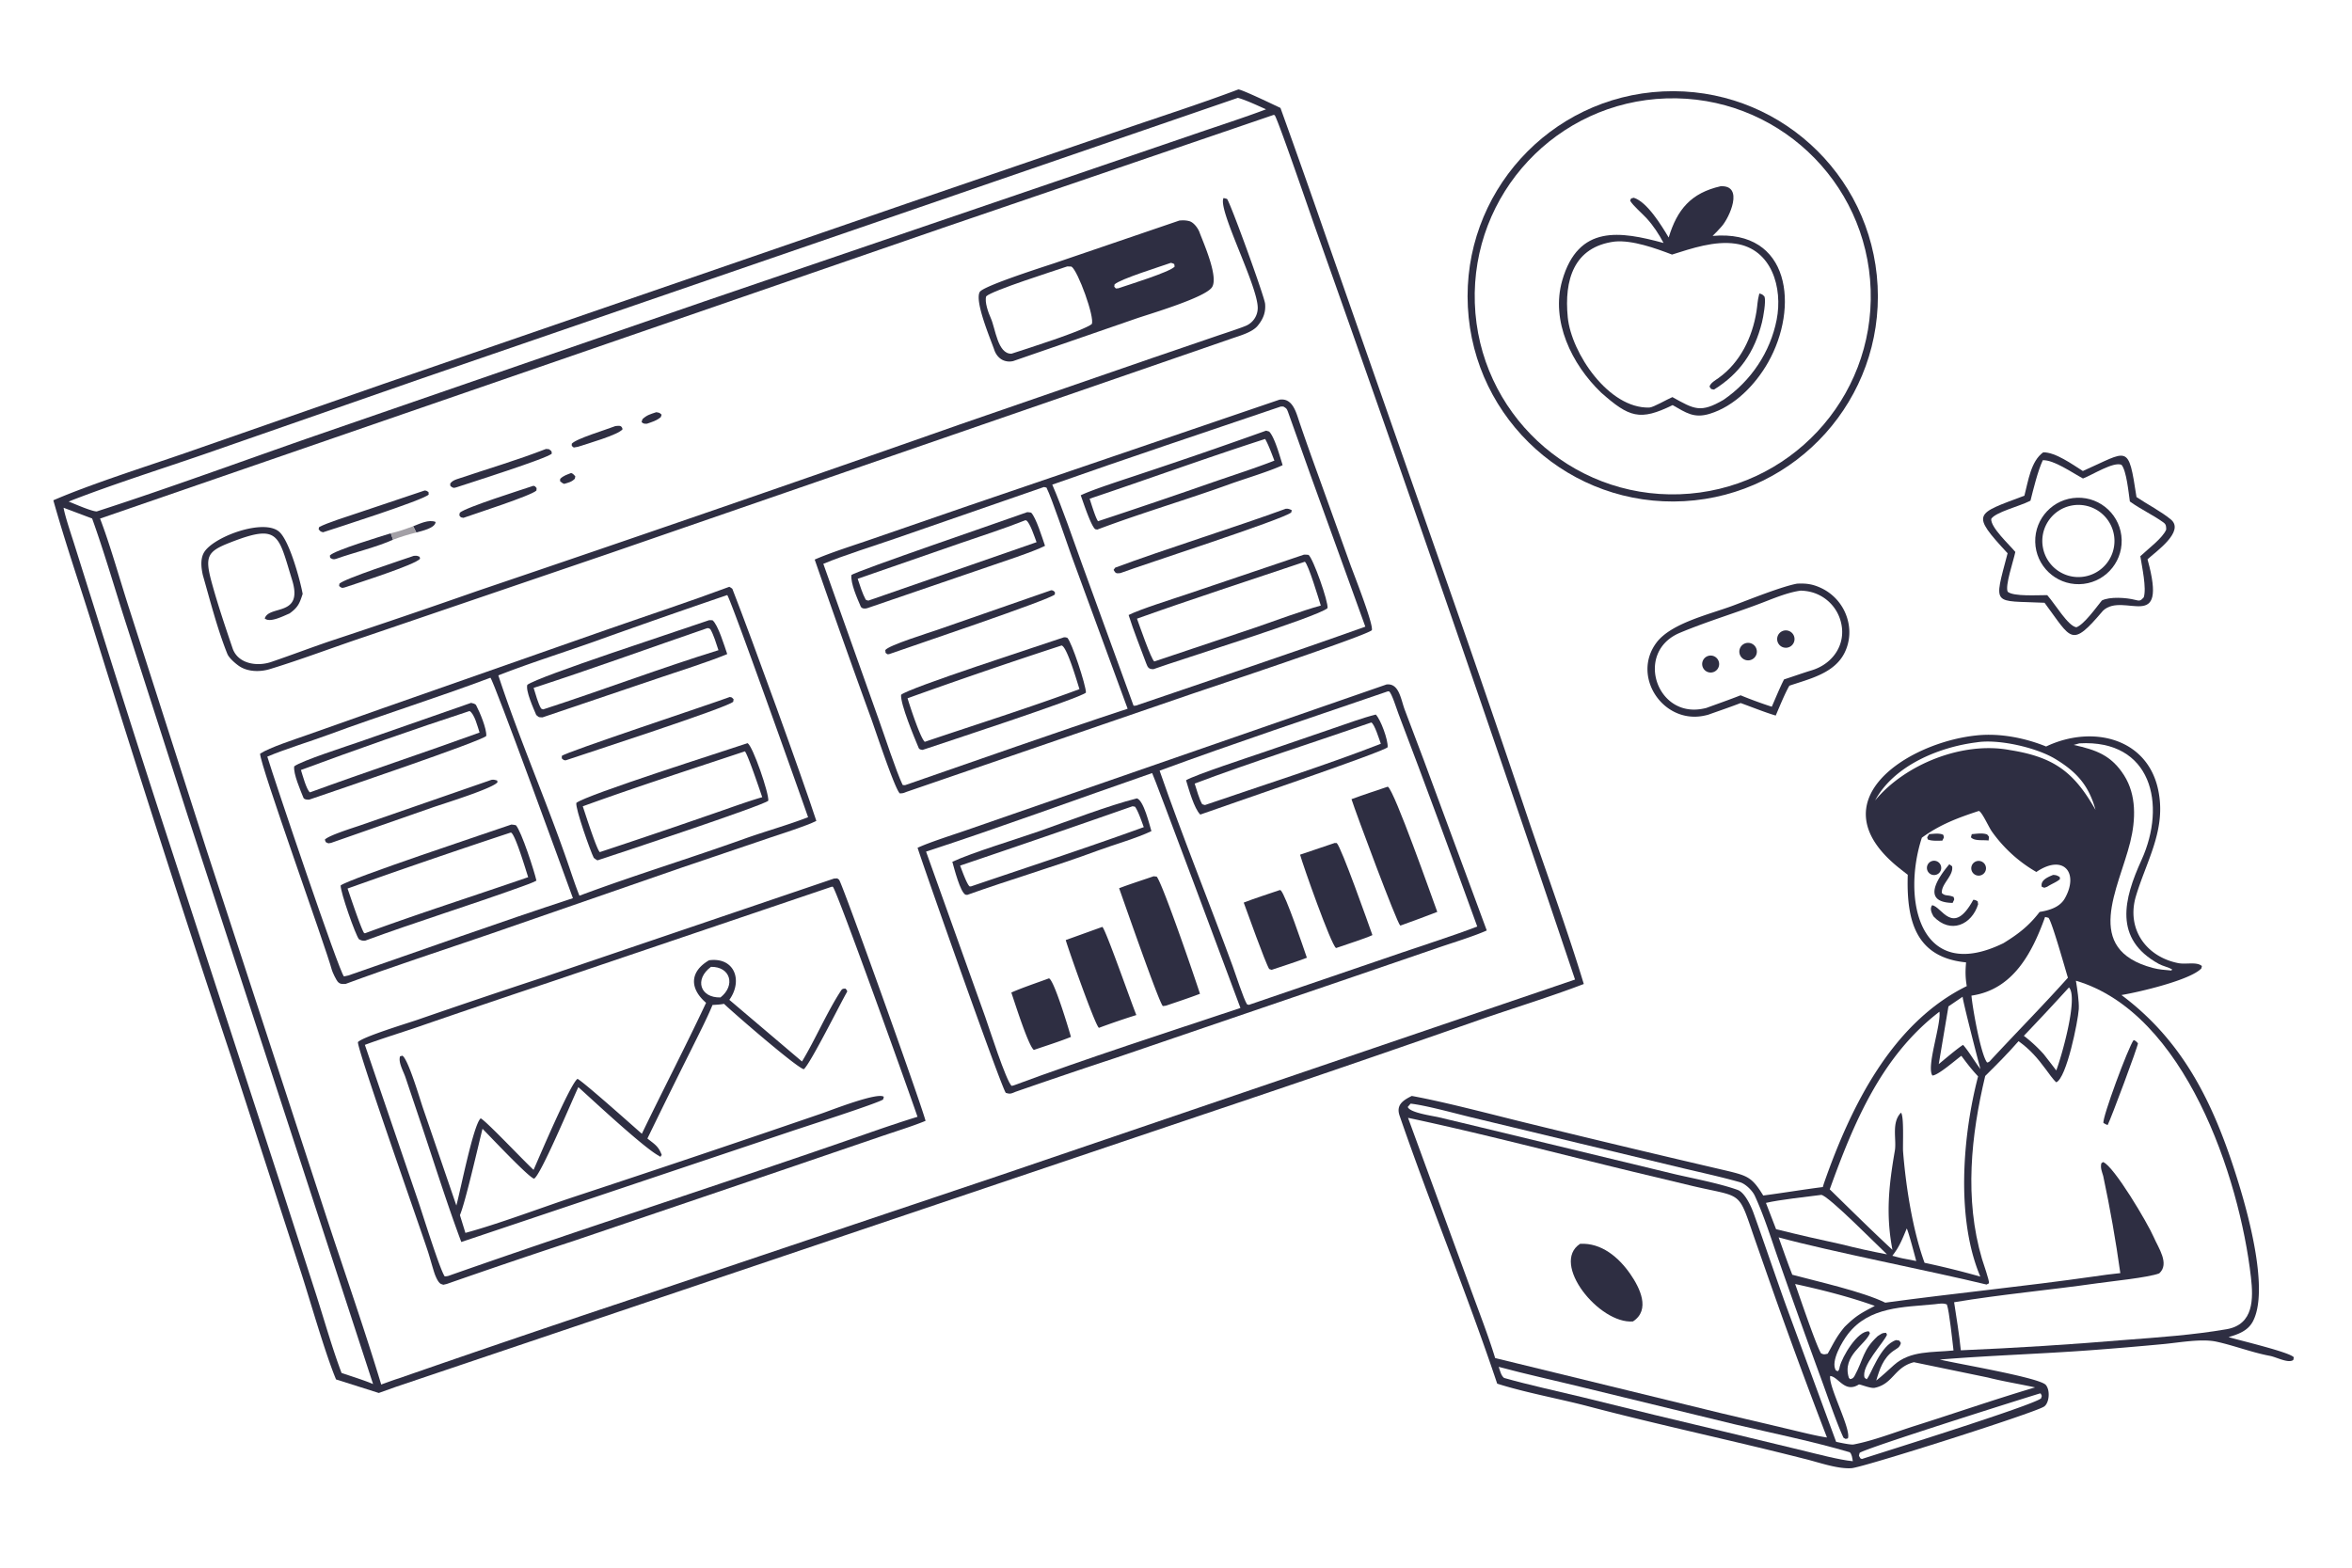 <svg xmlns="http://www.w3.org/2000/svg" width="1536" height="1024" preserveAspectRatio="none" style="display:block" viewBox="0 0 2048 1365"><path fill="#FFF" d="M0 0h2048v1365H0V0z"/><path fill="#2E2E42" d="M1078.28 77.867c3.18.04 31.73 13.801 36.69 16.118a9673.341 9673.341 0 0 1 40.88 115.704l97.73 279.187c26.7 75.93 52.86 152.048 78.48 228.348 15.36 44.956 33.33 94.377 47.02 139.547-28.43 10.944-62.71 21.431-92.02 31.646a19234.545 19234.545 0 0 1-239.18 81.92L344.388 1207.66l-14.552 5.21-37.214-11.79c-9.466-22.54-22.613-68.86-30.468-93.15l-60.731-187.228A19751.971 19751.971 0 0 1 81.901 549.223c-11.678-37.82-24.753-75.469-35.453-113.608 31.988-13.902 80.764-29.376 114.539-41.055l172.954-60.305 456.021-157.18 188.769-64.672c32.369-11.14 67.859-22.532 99.549-34.536z"/><path fill="#FFF" d="m1109.01 100.042.88.233c2.37 2.2 31.47 87.054 34.98 97.008a40323.104 40323.104 0 0 1 226.59 655.616L871.098 1023.26l-309.941 104.19a15814.003 15814.003 0 0 0-214.12 72.78c-4.593 1.39-10.466 3.65-15.105 5.28-14.492-48.15-32.803-100.25-48.588-148.62l-103.59-317.159-66.849-208.54c-7.926-24.329-16.834-56.494-25.78-79.653L821.18 198.343l287.83-98.301z"/><path fill="#2E2E42" d="M1207.26 595.99c11.08-1.347 12.44 12.833 16.03 22.297l16.43 43.466 54.88 148.404c-10.47 4.766-30.1 10.841-41.45 14.709l-73.99 25.364-208.111 71.018a5739.135 5739.135 0 0 0-86.783 29.398c-4.124 1.809-4.975 1.989-8.459.916-3.879-4.484-71.653-196.938-76.826-213.37 9.978-4.712 31.22-11.43 42.478-15.334l81.225-28.184 284.576-98.684z"/><path fill="#FFF" d="m1208.48 601.96 1.1.049c2.47 1.98 6.64 15.601 8.16 19.584 23.44 61.465 46.14 123.284 68.57 185.131-20.05 7.744-45.3 15.706-65.9 22.79l-132.99 45.443-1.58-.479c-2.91-4.447-10.19-26.972-12.48-33.204-20.88-56.79-43.82-113.088-63.63-170.242 64.57-23.769 133.46-46.696 198.75-69.072z"/><path fill="#2E2E42" d="M1197.96 622.169c4.26 4.273 10.83 22.164 10.33 28.436-2.65 3.796-146.2 52.485-163.14 58.645-5.33-5.143-10.04-22.131-12.4-29.888 8.15-4.784 55.14-20.169 66.05-23.927l62.1-21.287c11.12-3.779 25.99-9.251 37.06-11.979z"/><path fill="#FFF" d="M1194.08 629.059c2.83 1.467 6.9 14.757 8.28 18.54-46.68 18.283-104.84 36.776-153.11 53.343-.6-.042-1.81-.517-2.46-.732-2.61-4.499-4.88-12.751-6.53-17.953 48.24-18.163 104.51-36.122 153.82-53.198z"/><path fill="#2E2E42" d="M1208.35 684.992c.06.018.13.018.19.053 5.8 3.8 38.17 95.888 42.97 108.944-10.6 4.11-21.26 8.07-31.97 11.877l-.34-.063c-2.94-2.422-38.55-97.884-42.38-109.954 9.98-3.744 21.36-7.366 31.53-10.857zm-46.21 49.011 1.83.062c3.97 3.484 27.79 70.887 31.06 80.133-6.11 2.957-23.78 8.442-31.36 11.176l-.39.014c-4.38-3.071-28.91-72.522-31.24-81.211l30.1-10.174zm-47.74 40.972.87.283c4.42 4.618 19.61 49.599 22.69 58.648-9.6 3.71-20.84 7.228-30.7 10.555l-2.11-.728c-3.47-5.706-19.22-49.826-22.18-57.84 9.52-3.735 21.59-7.526 31.43-10.918z"/><path fill="#FFF" d="M1003.23 673.123c.87.623 70.43 187.038 76.88 204.52-63.77 21.266-134.648 44.1-197.287 67.389l-1.88.451c-4.581-3.208-20.204-52.161-23.097-60.167l-51.465-143.809c64.619-21.07 132.365-46.051 196.849-68.384z"/><path fill="#2E2E42" d="M989.984 695.152c5.916 1.898 10.796 22.596 12.606 28.506-12.425 6.064-32.993 11.887-46.498 16.9-37.343 13.863-76.503 25.276-113.88 38.638l-1.593-.206c-4.649-2.664-9.592-22.4-11.375-28.627 18.031-8.325 55.288-19.486 75.362-26.531 24.706-8.671 60.8-22.549 85.378-28.68z"/><path fill="#FFF" d="m986.131 702.018 2.155.364c2.776 3.697 5.878 13.079 7.662 17.816-48.511 17.626-101.449 34.949-150.56 51.629l-1.18-.089c-2.517-2.329-6.64-14.117-8.198-18.044a13695.379 13695.379 0 0 0 150.121-51.676z"/><path fill="#2E2E42" d="m1004.53 762.974 2.69.321c5.45 6.921 33.4 88.707 37.65 102.008-9.57 3.681-19.86 7.019-29.6 10.342l-2.71.347c-3.19-2.438-33.893-90.875-38.087-102.6 9.291-3.561 20.514-7.117 30.057-10.418zm-44.674 44.079c2.769 1.662 25.822 67.757 29.619 76.752a682.879 682.879 0 0 0-32.594 11.15c-3.435-2.508-26.918-69.221-28.885-76.437l31.86-11.465zm-46.472 44.812c4.455 1.372 17.253 44.258 19.141 50.981-9.728 3.964-22.18 7.876-32.291 11.333-4.767-3.388-16.732-41.573-19.628-49.943 8.333-3.843 23.757-9.01 32.778-12.371zm-187.165-86.898 2.794-.158c.547.419 1.189.736 1.64 1.257 2.833 3.267 70.862 193.277 75.279 209.859-10.845 4.541-29.056 10.174-40.609 14.167l-86.069 29.388-178.036 60.43a6511.544 6511.544 0 0 0-112.193 38.05l-3.036.69c-1.984-.76-2.307-.53-3.669-2.09-1.635-1.87-3.275-5.78-4.015-8.01-1.531-4.62-4.142-14.03-5.431-18.07-5.355-16.78-61.632-175.888-61.209-183.107 4.111-4.588 43.086-16.435 51.72-19.384a7602.834 7602.834 0 0 1 107.32-36.245l255.514-86.777z"/><path fill="#FFF" d="m724.427 772.018.793.151c3.469 3.013 66.773 179.836 73.702 200.231-15.075 4.633-29.881 9.694-44.77 14.889-120.847 42.161-242.986 81.141-363.695 123.631-1.32.35-1.835.33-3.195.45-3.986-5.15-19.126-53.74-22.571-63.92l-46.977-137.672c14.451-5.41 31.575-10.615 46.463-15.718a11825.906 11825.906 0 0 1 112.73-38.234l247.52-83.808z"/><path fill="#2E2E42" d="M617.401 836.112c22.269-2.944 29.657 17.74 17.672 34.451l63.257 53.689c11.094-18.136 22.141-43.801 34.157-61.968 1.086-1.642 2.341-1.409 3.796-1.466.803 1.095 1.797 1.95 1.25 2.892-5.678 9.765-31.745 62.141-37.567 67.248-5.248-.452-61.897-49.489-69.514-56.913-3.255.663-6.712.78-10.042 1.008-4.49 11.116-13.006 27.635-18.408 38.64a7308.61 7308.61 0 0 0-38.274 77.632c6.394 5.049 9.786 6.815 12.529 14.495l-1.982 1.45 1.99.13c-8.937-1.45-62.675-51.981-72.689-60.809-5.234 11.067-33.03 77.399-38.536 79.649-4.34-.6-38.911-37.416-44.895-43.405-3.625 14.348-14.982 64.325-19.667 75.175l4.771 15.47c28.597-7.69 66.606-22.15 96.015-31.86a18108.195 18108.195 0 0 0 214.47-72.201c7.611-2.607 48.684-18.76 53.855-14.422l-.61 2.33c-4.816 3.393-69.212 24.026-79.419 27.483l-287.886 96.61c-12.293-32.86-23.983-70.04-35.224-103.561l-13.38-39.775c-1.858-5.46-6.468-13.128-4.717-18.313l2.025-.567c5.049 2.972 15.279 37.865 17.757 45.099l29.232 85.347c3.477-12.55 14.95-71.102 21.223-75.89 5.197 2.714 37.576 37.14 46.018 44.86 4.818-10.88 32.193-75.564 38.28-79.243 5.437 2.799 48.541 41.276 56.001 47.811 18.47-38.346 37.672-75.157 55.922-114.033-14.322-12.282-14.539-27.04 2.59-37.043z"/><path fill="#FFF" d="M619.103 841.837c17.067-.226 21.506 16.208 8.263 26.636-17.732.481-22.979-15.746-8.263-26.636z"/><path fill="#2E2E42" d="M1114.1 348.007c11.55-1.783 14.54 11.231 17.54 20.039 5.46 16.002 11.1 31.811 16.89 47.687l27.35 76.099c2.66 7.297 20.3 51.933 18.64 56.896-5.41 5.049-142.05 50.448-158.02 55.891l-247.248 84.896c-2.79 1.146-2.689 1.124-5.697 1.32-4.179-3.185-21.529-55.643-24.842-64.78a9832.921 9832.921 0 0 1-49.308-138.819c12.82-5.74 34.863-12.712 48.608-17.463l84.807-29.269 271.28-92.497z"/><path fill="#FFF" d="m1115.3 353.961 2.22.036c2.44 1.514 2.83 1.422 3.98 4.612 6.69 18.448 13.22 37.263 19.86 55.699l47.5 131.334c-65.71 23.46-133.53 46.073-199.621 68.682-.688.247-1.387.125-2.205.111l-44.972-123.579c-7.903-21.744-16.706-47.923-25.807-68.875 65.495-23.139 133.145-45.617 199.045-68.02z"/><path fill="#2E2E42" d="M1135.35 482.958c1.55-.109 2.51.044 4.04.177 4.05 3.068 17.43 40.947 16.56 46.396-9.08 7.835-129.68 45.172-151.63 53.134-3.98.006-4.905-1.367-6.284-5.12-5.105-13.891-10.882-27.927-15.295-42.033 9.448-4.893 38.719-14.056 50.449-18.022l102.16-34.532z"/><path fill="#FFF" d="M1136.2 489.104c3.06 2.366 11.96 32.015 13.88 38.157-16.52 4.527-40.25 13.415-56.72 19.063l-88.25 29.622c-2.76-1.785-13.178-32.1-15.077-37.26 47.517-17.013 98.177-33.373 146.167-49.582z"/><path fill="#2E2E42" d="m1102.48 374.964 2.63.789c4.84 4.897 9.52 22.247 11.74 29.254-10.46 5.074-34.48 12.34-46.18 16.574-37.73 13.651-77.758 25.361-115.177 39.521l-1.845-.324c-3.763-3.072-10.374-23.397-12.602-29.522 10.692-5.215 40.083-14.485 52.93-18.862a4811.882 4811.882 0 0 0 108.504-37.43z"/><path fill="#FFF" d="M1101.62 382.219c2.9 4.95 5.88 13.295 8.06 18.849-16.38 6.437-35.83 12.667-52.62 18.472a6013.83 6013.83 0 0 1-100.944 34.291c-2.188-2.884-5.936-15.429-7.32-19.588 50.778-17.025 101.994-35.673 152.824-52.024z"/><path fill="#2E2E42" d="M1119.52 442.99c2.37-.262 3.11.281 5.29 1.211l-.45 1.977c-6.62 5.97-129.665 45.619-148.809 52.823-3.655.385-4.044.378-5.888-2.777l1.381-1.956c42.436-15.843 108.276-36.471 148.476-51.278z"/><path fill="#FFF" d="m909.029 424.047 2.172.482c4.737 9.347 17.759 48.299 22.023 60.031l48.661 132.537c-64.3 21.134-129.511 44.385-193.6 66.487-1.034.247-1.172.049-2.344-.162-5.866-12.406-15.764-43.076-20.846-57.09l-48.191-135.399c18.031-7.512 44.742-15.799 63.805-22.421l128.32-44.465z"/><path fill="#2E2E42" d="M926.086 555.014c1.527-.293 1.584-.049 3.256.278 3.981 3.966 16.203 41.253 16.259 47.763-5.002 4.875-126.607 44.609-142.257 49.888-1.214-.198-2.799-.247-3.403-1.689-3.921-9.355-15.945-38.118-15.342-46.282 6.829-6.119 121.851-43.182 141.487-49.958z"/><path fill="#FFF" d="M924.304 562.047c4.68.431 13.978 32.949 15.639 37.977-43.126 16.01-90.856 31.044-134.666 45.887-3.84-3.03-13.214-31.814-15.023-37.925a4760.765 4760.765 0 0 1 134.05-45.939z"/><path fill="#2E2E42" d="M894.476 445.932c.867-.029 2.462.282 3.388.424 4.252 4.229 9.757 22.144 12.085 28.899-9.757 5.063-38.554 14.421-50.266 18.493l-104.425 35.755c-1.971.718-4.945.574-5.825-1.488-2.901-6.794-8.879-20.114-8.083-27.287 2.961-3.135 137.327-49.01 153.126-54.796z"/><path fill="#FFF" d="m892.669 453.035.908.035c3.302 2.094 7.225 14.351 9.001 19.019l-146.385 50.845c-1.075-.049-1.294-.316-2.371-.792-2.939-5.409-4.989-12.282-6.985-18.19l89.492-31.025c18.157-6.254 38.658-12.839 56.34-19.892z"/><path fill="#2E2E42" d="M915.326 513.918c2.081.32 1.316.177 3.22 1.586l-.017 2.054c-3.737 4.472-127.335 45.95-144.239 51.978-2.107.242-1.033.392-3.174-1.083l-.239-2.388c2.46-4.099 38.673-15.313 45.263-17.629l99.186-34.518zm-280.275-2.986c.545.172 2.565 1.542 2.637 1.727 18.075 46.327 60.439 163.215 73.136 202.086-8.005 4.208-30.709 11.354-40.277 14.596l-76.62 25.982-166.845 57.811c-41.365 14.203-85.333 28.438-126.169 43.585-2.777-.01-4.002.499-6.275-1.365-1.779-1.459-5.212-9.079-5.668-10.795-5.228-19.706-62.681-178.807-62.497-188.331 8.506-5.467 29.832-12.323 40.038-15.95l64.533-22.829 198.815-69.712c34.388-12.008 71.421-24.203 105.192-36.805z"/><path fill="#FFF" d="M633.219 518.128c2.589 2.07 63.352 173.119 70.427 193.417-17.414 6.771-37.753 12.412-55.604 18.82-47.123 16.915-96.798 32.049-143.499 49.535-3.045-7.591-6.04-16.537-8.689-24.312-19.095-56.045-43.496-111.39-61.931-167.514 25.216-9.933 55.615-19.625 81.376-28.684a7785.454 7785.454 0 0 1 117.92-41.262z"/><path fill="#2E2E42" d="M650.968 647.071c4.648 2.698 18.854 44.237 18.013 50.16-5.705 4.63-132.32 46.539-148.747 51.885-1.214-.536-2.131-1.361-3.213-2.175-2.725-5.228-16.242-43.148-15.168-47.863 9.091-7.19 129.326-45.311 149.115-52.007z"/><path fill="#FFF" d="M648.626 654.194c2.727 3.215 13.05 34.062 15.084 39.929-13.489 3.86-31.235 10.45-44.809 15.062a7050.506 7050.506 0 0 1-96.614 32.762c-2.692-2.072-12.965-34.385-14.834-39.883 45.522-16.533 95.04-32.512 141.173-47.87z"/><path fill="#2E2E42" d="m617.536 539.985 2.851.051c4.797 3.738 10.453 22.55 12.848 29.467-16.48 6.873-40.228 14.269-57.474 20.139L472.34 624.639c-3.865-.283-2.437.287-5.414-2.097-2.374-5.652-9.336-20.974-7.775-26.239 8.938-7.178 135.133-48.184 158.385-56.318z"/><path fill="#FFF" d="M615.629 547.015c1.711-.2.932-.135 2.849.725 2.995 5.058 5.2 12.666 7.117 18.391-49.097 15.141-101.648 34.995-151.36 51.131-1.924.582-.924.553-3.067-.326-2.584-4.245-4.936-12.955-6.508-17.991 49.807-16.109 101.214-34.842 150.969-51.93z"/><path fill="#2E2E42" d="M635.459 606.871c2.42.571 1.296.055 3.312 1.929l-.313 2.227c-5.694 5.329-126.247 44.329-145.927 51.016-2.255-.278-1.197-.069-3.338-1.652l.01-2.197c2.906-3.197 130.581-45.423 146.256-51.323z"/><path fill="#FFF" d="M427.028 590.108c3.272 3.262 65.327 174.146 71.837 191.943-64.675 21.19-131.179 45.065-195.626 67.326l-3.738.807c-3.886-3.071-60.976-172.256-66.73-191.388 15.692-6.645 36.69-12.961 53.122-19.034 46.502-17.186 94.837-32.239 141.135-49.654z"/><path fill="#2E2E42" d="M445.276 717.939c1.336.013 2.61.335 3.939.583 4.835 5.322 16.08 40.066 17.884 48.26-4.004 2.095-8.788 3.727-13.068 5.273-45.084 16.291-91.033 30.419-136.006 46.964-2.746.137-2.863.009-5.426-1.171-3.134-3.789-16.192-41.163-15.983-46.871 7.11-5.758 131.178-46.959 148.66-53.038z"/><path fill="#FFF" d="m444.472 724.985.66.02c3.796 2.31 12.656 32.382 14.777 38.76-46.663 16.115-96.053 31.895-142.154 48.869l-.751-.287c-2.617-3.709-12.212-32.526-14.364-38.693a6607.51 6607.51 0 0 1 141.832-48.669z"/><path fill="#2E2E42" d="M410.211 611.982c1.428.387 3.681.75 4.374 2.06 3.247 6.138 9.164 20.214 8.858 26.712-2.952 4.196-134.392 48.725-154.211 55.503-1.595.12-4.398-.084-5.026-1.661-2.516-6.325-8.897-20.817-8.033-27.314 6.253-4.873 46.452-17.761 56.98-21.436l97.058-33.864z"/><path fill="#FFF" d="M408.868 619.091c4.302 2.484 7.004 13.552 8.698 18.755-49.012 17.783-98.754 34.202-147.685 52.083-2.987-2.196-6.451-15.121-7.841-19.493 46.876-17.358 99.331-35.833 146.828-51.345z"/><path fill="#2E2E42" d="M427.841 679.045c2.173-.358 2.983.016 5.085.554l.261 1.51c-3.975 5.406-47.532 18.827-56.266 21.843l-88.682 30.974-2.316.378c-2.842-1.37-1.871-.326-3.071-3.174 2.912-3.604 24.732-10.358 30.39-12.319 38.202-13.247 76.403-26.501 114.599-39.766zm599.119-487.023c3.32-.26 5.56-.263 8.71.549 3.91 1.156 7.75 6.326 9.09 10.458 3.42 9.081 16.45 38.297 10.56 47.102-6.06 9.065-54.31 23.218-65.773 27.156l-107.286 37.089a13.81 13.81 0 0 1-8.656-.667c-3.44-1.414-6.502-4.876-7.921-9.323-3.328-9.536-17.18-42.033-12.567-50.171 3.01-5.309 58.492-22.843 65.288-25.153l108.555-37.04z"/><path fill="#FFF" d="m929.352 231.969 3.612.138c5.624 3.5 20.488 44.462 17.691 50.058-7.667 6.034-57.338 21.723-69.923 25.807-12.129.305-13.94-22.097-17.995-30.951-2.158-4.713-5.568-14.313-3.996-19.035 5.412-5.103 58.835-21.999 70.611-26.017zm90.128-3.087c1.24.13 1.78.521 3 1.037l.33 2.249c-4.33 4.81-40.219 15.823-49.084 18.847l-2.093.167-1.384-1.488.243-2.052c4.985-4.742 40.108-15.58 48.988-18.76z"/><path fill="#2E2E42" d="m1065.4 172.416 2.98.755c2.56 2.313 32.57 84.825 33.19 91.256.74 7.564-1.75 13.498-6.47 19.237-4.89 5.94-16.43 8.886-23.61 11.443L531.957 481.415l-213.891 72.899c-27.501 9.154-55.482 19.894-83.196 28.311-8.632 2.622-19.377 2.38-26.854-2.812-2.982-2.07-8.594-6.823-10.057-10.465-8.644-21.525-14.925-46.167-21.331-68.56-1.511-6.766-2.449-15.015 1.729-20.848 9.491-13.252 50.799-28.153 64.383-17.248 9.134 7.332 18.675 42.645 20.801 54.408-2.743 8.575-4.234 11.884-11.461 17.065-5.273 2.173-17.053 8.359-21.535 4.336 3.682-11.975 33.747-1.17 23.847-33.384-12.262-39.653-11.074-49.615-54.56-32.512-19.387 7.625-21.65 12.005-15.468 34.617 5.159 18.873 11.827 38.608 18.135 57.175 4.75 13.98 21.981 16.169 34.129 11.819 16.749-5.713 33.401-12.058 50.207-17.795a7603.464 7603.464 0 0 0 128.786-43.858 38962.47 38962.47 0 0 0 420.615-145.145l166.854-57.614 56.75-19.398c5.02-1.732 21.88-7.169 25.95-9.156a16.971 16.971 0 0 0 9.38-15.126c.1-19.116-34.04-83.945-29.99-95.159.06-.186.15-.366.22-.549z"/><path fill="#2E2E42" d="M369.775 427.08c1.998.224 1.429.235 3.341 1.353l.158 2.221c-5.332 5.068-79.91 28.867-91.986 32.807-2.473-.705-2.351-.807-3.879-2.75l.485-1.779c6.443-3.568 25.567-9.579 33.313-12.187l58.568-19.665zm105.627-36.168 2.594.195c2.624 2.15 2.169 1.118 2.466 3.85-3.311 3.966-72.46 25.852-83.222 29.413-2.545.921-3.373.083-5.105-1.283l-.136-2.03c1.461-2.047 3.545-3.055 5.899-3.85 25.746-8.689 52.175-16.43 77.504-26.295zm-115.141 93.079c2.742-.165 2.635-.256 5.116.812l.396 1.696c-3.989 5.21-55.245 21.449-65.522 24.957-2.56.83-3.206.307-4.956-1.212l.24-2.008c4.452-4.456 54.613-20.712 64.726-24.245zm104.208-61.013c1.979.559 1.078.255 2.797 2.014l-.179 2.139c-4.733 4.52-53.383 20.158-63.55 23.75-2.878-.659-1.746.06-3.585-2.11l.424-2.363c5.35-4.74 54.34-20.125 64.093-23.43zM342.23 469.897c-12.973 6.093-35.509 11.654-49.45 16.649-2.566.92-3.514.219-5.294-.866l-.263-1.981c3.734-4.513 45.192-16.83 53.067-19.367l1.94 5.565zm193.61-98.91c3.305-.305 5.438-.867 6.278 2.731-3.493 4.865-31.319 12.814-38.887 15.296l-3.64.646-1.709-1.392-.028-1.905c3.639-4.375 29.887-12.177 37.986-15.376zm-176.1 87.247c6.001-2.312 13.561-6.16 19.565-3.768-.314 5.469-12.347 7.878-16.79 9.181l-2.775-5.413z"/><path fill="#A3A0A6" d="M340.29 464.332c7.556-1.765 12.221-3.462 19.45-6.098l2.775 5.413c-7.826 1.976-12.698 3.515-20.285 6.25l-1.94-5.565z"/><path fill="#2E2E42" d="M571.417 358.913c2.575.466 2.789.281 4.674 2.162l-.718 2.13c-3.85 3.182-7.313 4.066-12.017 5.723-2.036.141-3.524-.02-4.72-1.537l.808-2.451c3.947-3.681 6.813-4.278 11.973-6.027zm-74.113 52.937c1.672.49 2.417 1.574 3.64 2.856l-.395 2.128c-2.87 2.879-5.452 3.312-9.291 4.479-1.812-.686-2.064-1.125-3.598-2.351l.125-2.012c2.83-2.815 5.776-3.607 9.519-5.1z"/><path fill="#FFF" d="M1077.87 85.186c6.79 1.79 17.86 7.023 24.54 9.99-19.03 7.213-41.67 14.476-61.08 21.159l-122.92 41.978-304.431 103.879-340.904 117.671c-61.754 21.49-126.819 45.419-188.834 65.447-4.402 0-19.358-6.574-24.445-8.622 36.424-14.31 80.6-28.315 117.988-41.189l187.914-65.435L1077.87 85.185zM55.371 442.107l24.844 9.346c10.14 28.118 19.144 59.054 28.306 87.722l55.071 171.516 161.253 494.419c-7.568-3.26-19.356-6.91-27.43-9.66-7.749-20.42-15.08-46-21.777-67.1l-32.899-101.92-100.516-308.414a16459.528 16459.528 0 0 1-59.312-186.261L64.673 473.81c-2.439-7.778-8.104-24.34-9.302-31.703z"/><path fill="#2E2E42" d="M1720.62 640.387c20.2-2.259 42.32 1.993 61.03 9.591 41.02-19.517 90.82-6.968 98.32 41.818 5.27 32.44-11.23 58.802-20.1 88.446-8.47 28.315 8.6 52.769 36.86 58.368 6.7 1.328 16.18-1.443 20.57 2.554l-.46 2.025c-9.5 10.191-54.45 20.686-69.58 23.194 56.28 42.053 82.18 98.978 102.47 165.357 8.34 27.28 26.11 92.46 11.88 118.97-4.37 8.15-12.83 11.11-21.11 13.52 9.04 2.73 53.41 13.12 56.83 17.6l-.44 2.31c-4.31 3.23-14.73-2.52-20.35-3.57-15.6-2.91-31.26-9.03-46.62-12.36-12.96-2.81-32.41.81-45.99 2.08-21.27 2.01-42.56 3.81-63.87 5.39-43.35 3.2-88.39 4.59-130.95 8.09 13.81 3.48 87.23 15.73 92.35 22.18 2.32 2.92 2.74 7.37 2.26 10.96-.37 2.73-1.48 6.3-3.95 7.87-9.03 5.73-157.15 52.84-167.53 53.58-12.5.88-29.3-5.38-41.46-8.26-62.1-15.84-125.7-29.24-187.79-45.6-24.78-6.53-55.32-12.05-79.32-19.75-26.14-78.02-58.14-155.39-84.98-233.33-3.32-9.639 3.44-13.56 10.61-17.176 31.2 5.714 73.55 17.168 104.99 24.747a14556.294 14556.294 0 0 0 169.58 40.459c17.95 4.35 21.83 5.72 31.47 21.49 17.3-2.26 34.55-5.17 51.89-7.36.39-1.44.8-2.78 1.3-4.2 23.01-65.593 58.69-138.628 124.03-170.762-1.28-7.601-1.28-13.057-.6-20.658-44.41-4.321-51.99-37.124-50.78-76.285a433.368 433.368 0 0 1-7.85-6.15c-72.32-58.163 8.04-108.922 67.29-115.138z"/><path fill="#FFF" d="M1807.61 853.915c94.83 27.976 142.41 170.945 152.38 258.085 2.14 18.68 2.65 41.26-21.21 45.37-29.27 5.03-58.38 7.02-88.06 9.29-47.71 4.02-95.5 7.04-143.34 9.06-1.35-13.69-3.77-28.17-5.83-41.85 40.77-6.84 83.55-10.64 124.51-16.5 11.75-1.68 44.97-5.02 54.1-8.65 9.26-8.31-.8-22.24-4.76-31.46-5.11-11.89-34.79-62.18-44.17-65.46l-1.49 1.09c-.96 3.96.44 6.99 1.63 11.01 5.97 28.02 10.94 56.24 14.9 84.61-7.52.71-15.54 1.87-23.05 2.94-60.25 8.62-121.4 14.59-181.62 22.79-19.84-9.69-58.19-18.21-80.97-24.32-4.09-10.31-8.06-22-11.88-32.52 45.27 12.36 132.12 29.17 181.06 41.07l2.1-1.11c.49-2.19-5.07-17.75-6.08-21.19-15.44-52.45-9.59-107.386 2.79-159.305 10.41-10.313 19.35-19.24 29.03-30.302 9.79 6.964 16.55 14.75 23.6 24.308 2.33 3.149 6.45 9.099 9.24 11.502 8.97-3.661 18.95-53.078 19.61-63.745.39-6.333-1.39-18.044-2.49-24.713z"/><path fill="#2E2E42" d="M1857.9 905.524c2.15 1.026 2.14 1.198 3.73 2.864.04 2.581-23.54 65.786-26.4 71.186-1.88-.655-1.91-.785-3.64-1.784-1.37-4.025 21.67-66.259 26.31-72.266z"/><path fill="#FFF" d="M1226.05 973.306c63.22 13.391 132.95 31.724 196.2 46.994l51.71 12.4c44.08 10.29 39.17 3.23 53.78 45.53l15.24 43.53a4748.4 4748.4 0 0 0 47.85 129.87c-9.67-1.38-24.48-5.19-34.32-7.5l-57.88-13.66-196.73-48c-6.13-20.24-15.49-43.88-22.73-64.08l-53.12-145.084z"/><path fill="#2E2E42" d="M1375.85 1083.01c18.66-1.07 33.78 11.87 43.83 26.44 8.23 11.93 17.73 31.04 2.23 41.14-29.35 2.45-72.06-50.54-46.06-67.58z"/><path fill="#FFF" d="M1688.77 880.899c1.57 11.408-11.6 47.952-6.12 55.573 4.98-.196 19.61-13.057 25.18-17.176 5.17 6.93 8.66 11.572 14.59 17.908-13.55 51.851-19.37 123.906 1.93 174.336a748.889 748.889 0 0 0-48.54-12.01c-10.45-28.55-16.37-67.07-18.74-97.28-.26-6.382.9-30.471-1.77-33.422-8.61 8.552-3.7 23.473-5.39 33.202-5.27 30.45-7.93 55.69-2.07 86.22-18.25-16.92-36.77-35.26-54.6-52.69 20.89-57.908 45.07-116.048 95.53-154.661zm34.35-174.821c2.95 1.228 8.43 13.915 11.41 18.081a122.343 122.343 0 0 0 38.62 35.08c23.64-16.09 37.37.727 24.83 22.947-4.39 7.78-13.41 10.406-21.98 11.84-9.41 12.264-18.54 19.199-31.42 27.161-72.87 35.671-88.75-37.706-71.12-91.796 15.98-11.597 31.19-17.223 49.66-23.313z"/><path fill="#2E2E42" d="M1718.25 783.455c1.99.141 2.02.347 3.81 1.309l.39 2.585c-5.45 17.745-23.99 26.4-38.88 10.546-1.65-3.036-3.43-6.649-1.2-9.693 8.41.912 18.06 27.88 35.88-4.747z"/><path fill="#2E2E42" d="m1697.37 752.515 2.43 1.78c1.47 8.255-9.69 15.381-8.91 23.291 3.21 3.005 4.81 1.183 10.17 3.371.91 2.793.73 1.75-.81 5.219-27.43-.5-13-21.636-2.88-33.661zm22.4-2.099a6.42 6.42 0 0 1 6.57.185 6.397 6.397 0 0 1 2.95 5.865 6.401 6.401 0 0 1-3.75 5.387 6.41 6.41 0 0 1-8.36-2.958 6.408 6.408 0 0 1 2.59-8.479zm-37.33-.736a6.22 6.22 0 0 1 7.57 4.071 6.219 6.219 0 0 1-3.71 7.756 6.22 6.22 0 0 1-6.29-1.127 6.229 6.229 0 0 1-1.99-6.078 6.233 6.233 0 0 1 4.42-4.622zm105.3 12.114c2.97.199 3.08.319 5.74 1.78l.26 1.852c-2.62 2.495-7.15 4.069-11.19 6.701-3.22 1.038-1.7 1.118-4.71-.038-1.26-5.93 5.62-8.497 9.9-10.295zm-107.99-35.517c3.77-.23 9.33-1.088 12.36.658.85 2.776.74 1.687-.83 5.031-3.94.013-9.31.459-12.66-1.082l-.54-1.812 1.67-2.795zm37.17.028c4.4-.354 9.37-1.224 13.39.273 2.1 2.573 1.62 1.277 1.26 5.265-4.79-.665-12.38.659-15.38-2.811l.73-2.727z"/><path fill="#FFF" d="M1228.29 960.949c12.82 1.385 38.76 8.485 52.43 11.811l92.97 22.376 92.41 22.214c16.41 3.88 33.03 7.5 49.23 12.09 4.7 1.48 10.54 7.18 12.63 11.67 8.21 17.71 14.22 37.38 20.7 55.79a7759.88 7759.88 0 0 0 37.38 104.38c5.24 14.26 13.02 37.31 19.18 50.57 2.41 1.3 1.17 1.12 3.83.57 3.09-7.88-16.96-44.86-15.43-54.33 7.19.62 12.67 15.17 24.92 7.41.8-.5 10.2 3.65 13.83 2.89 15.88-3.3 16.94-17.29 32.99-21.98l1.15-.32 64.48 13.33c12.31 3.19 28.19 5.77 41.05 8.6-34.85 10.32-69.5 22.38-104.24 33.37-16.93 5.35-36.28 12.99-53.73 16.31-2.6.49-12.1-1.62-15.26-2.28l-43.69-118.82c-9.55-26.6-18.58-53.56-28.11-80.09-2.27-6.34-7.69-18.17-13.92-20.43-15.24-5.53-38.34-9.93-54.32-13.62l-168.73-40.734c-12.34-2.981-24.73-5.912-37.08-8.868-5.61-1.342-25.37-3.934-27.16-9.044l2.49-2.865zM1780.76 798.4l2.86.7c2.71 1.929 14.88 45.353 17.01 52.216-21.72 24.277-45.68 48.52-67.97 72.619-1.14 1.045-.78.697-2.36 1.241-5.5-6.667-12.81-47.954-13.65-58.278 36.41-5.236 52.93-37.462 64.11-68.498z"/><path fill="#FFF" d="M1684.64 1135.6c3.69-.38 7.36-1.23 10.59.21 2.12 5.67 4.87 32.4 5.79 40.06-18.72 1.88-37.49-.05-51.81 12.65-5.42 4.8-9.72 9.04-15.47 13.54 2.87-9.81 6.09-19.44 14.65-25.64 3.51-2.54 5.6-2.76 6.81-7.04l-1.35-2.08-2.72-.49c-14.09 4.21-22.14 31.02-25.78 34.13l-1.73-1.32c-3.53-9.95 16.78-30.61 19.5-37.48l-.83-1.66c-3.8.07-3.77.78-7.29 2.89-13.18 12.2-12.1 19.79-20.07 34.52-1.11 2.06-2.05 2.56-3.94 2.93l-1.09-1.18c-6.15-19.32 14.67-28.86 18.35-38.88l-.94-1.53c-9.79-.72-23.32 22.17-25.35 30.76-.5 2.16-.13 2.01-1.56 3.95l-1.76-.65c-5.05-7.76 5.66-25.52 10.52-31.79 18.57-23.91 47.98-23.19 75.48-25.9zm126-488.367c62.82-3.531 76.1 53.126 54.07 101.604-15.48 34.035-24.48 68.583 14.92 90.359 3.78 2.091 8.43 2.819 11.86 4.991l-.89.849c-5.41-.457-10.8-.849-15.93-2.206-61.7-16.297-29.83-68.854-19.75-109.662 4.82-19.507 5.47-40.943-5.33-58.001-11.23-17.746-24.72-22.283-43.92-26.551l4.97-1.383zM1305 1190.13c22.56 6.13 48.98 11.91 71.92 17.54l133.75 32.55c32.34 7.58 68.36 14.93 99.99 24.27 1.95 1.7 2.15 5.08 2.69 7.8-11.29-1.01-32.35-6.55-43.94-9.37l-65.08-15.7c-42.34-9.99-84.62-20.24-126.83-30.76-22.09-5.37-46.14-10.49-67.84-16.68-2.6-1.98-3.51-6.29-4.66-9.65zm280.94-149.73c6.44.94 48.76 43.96 57.15 51.78-13.29-2.5-26.49-5.41-39.59-8.74-19.06-4.08-38.06-8.46-56.98-13.16l-8.83-22.9c11.62-2.77 35.56-5.32 48.25-6.98z"/><path fill="#FFF" d="M1563.12 1118c22.55 4.87 47.85 11.28 69.38 19.07-12.22 6.37-16.42 8.55-26.33 18.3-7.12 8.57-9.39 13.83-14.68 23.29-2.95.67-3.22.9-5.81-.29-4.42-7.16-18.73-49.7-22.56-60.37zm238.42-258.21c8.42 8.536-6.69 60.996-11.05 72.261-3.55-4.72-7.25-9.419-10.87-14.097a126.469 126.469 0 0 0-17.36-16.058 2297.804 2297.804 0 0 0 39.28-42.106zm-25.18 353.45.69.24c1.09 2.6.99 1.29.22 4.07-6.79 6.08-139.24 47.31-156.03 52.81l-1.3-.55c-1.59-3.02-1.4-1.49-.71-4.72 3.39-3.56 140.94-46.92 157.13-51.85zm-67.31-345.434c-1.38-1.643 13.62 56.859 15.45 63.093-5-6.408-10.04-15.39-15.16-21.118-4.99 3.09-16.14 12.634-21.17 16.74l8.44-50.23 12.44-8.485zm12.12-221.436c18.77-3.084 51.74 4.427 68.13 14.251 19.06 11.43 29.57 23.399 35.38 44.571-18.9-33.332-36.48-46.098-74.8-52.151-40.83-7.667-91.08 12.317-117.13 43.93 16.26-30.336 55.65-46.55 88.42-50.601zm-60.86 423.28c1.62 3.09 7.14 24.19 8.26 28.33l-11.4-2.2c-2.85-.54-6.53-1.62-9.41-2.37 6.21-7.84 8.72-14.65 12.55-23.76z"/><path fill="#2E2E42" d="M1448.12 79.596c98.23-4.632 181.73 71.007 186.8 169.217 5.08 98.211-70.19 182.05-168.37 187.565-98.82 5.55-183.31-70.297-188.41-169.134-5.11-98.837 71.12-182.987 169.98-187.648z"/><path fill="#FFF" d="M1450.92 85.68c95.11-3.102 174.75 71.432 177.96 166.54 3.2 95.109-71.25 174.833-166.35 178.139-95.25 3.31-175.12-71.276-178.33-166.528-3.21-95.253 71.46-175.045 166.72-178.151z"/><path fill="#2E2E42" d="M1498.21 162.169c20.69-1.082 7.63 27.496.89 35.01-2.64 2.943-4.99 5.504-7.84 8.238 68.12-5.969 75.27 62.54 48.31 110.106-11 19.417-29.17 38.199-50.89 44.788-13.75 4.173-20.6-.971-32.25-7.585-28.45 14.033-37.88 10.695-62.25-10.883-25.64-24.596-44-62.329-33.89-97.589 14.05-49.025 50.63-42.886 88.25-32.691-4.05-7.681-8.82-14.975-14.68-21.413-3.89-4.274-11.76-10.887-14.42-15.402l.83-1.951 2.34-.61c11.75 3.653 24.29 24.391 30.39 34.623 7.43-24.54 19.53-38.791 45.21-44.641z"/><path fill="#FFF" d="M1406.01 210.329c15.34-1.47 35.67 5.885 49.91 11.329 17.25-5.427 36.97-12.19 55.4-9.469 31.55 4.656 41.13 38.528 35.71 66.189-5.52 28.172-22.25 53.312-46.23 69.728-20.1 11.766-25.47 8.262-44.55-2.335-4.61 1.895-16.49 8.937-20.06 9.08-35.25 1.184-67.97-47.375-71.06-78.57-3.21-32.399 5.15-61.38 40.88-65.952z"/><path fill="#2E2E42" d="M1531.98 255.53c2.7.815 2.57.73 4.49 2.799 1.36 4.192-1.1 17.805-2.26 22.451-6.47 25.808-19.32 44.517-41.72 58.418-3.29-.636-2 .187-3.94-2.604 1.06-3.325 4.86-5.319 7.85-7.45 18.9-13.488 29.43-35.445 33.05-57.936.82-5.069.87-9.586 2.27-14.748l.26-.93zm247.12 138.319c10.6-.225 25.57 10.597 34.54 16.268 39.96-17.674 39.48-24.51 46.71 22.681 9.44 6.331 21.25 12.385 29.85 19.448 12.63 10.38-13.26 28.231-20.25 34.742 18.25 66.257-20.62 27.655-38.75 44.734-27.9 32.911-27.17 25.074-50.92-6.892-45.42-2.158-44.58 3.943-32.17-43.088-32.41-35.03-28.25-34.031 14.63-50.145 3.44-13.231 5.67-30.032 16.36-37.748z"/><path fill="#FFF" d="M1778.77 400.712c9.63-.365 25.17 10.65 34.99 15.904 8.27-3.119 26.44-14.826 33.53-11.912 4.37 5.121 6.14 24.164 7.29 31.942 9.64 6.976 19.91 11.512 29.35 18.349 2.42 1.753 2.22 3.717 2.29 6.119-2.94 7.275-15.95 16.965-22.52 23.176 1.42 9.366 5.56 27.815 2.96 35.838-2.83 3.168-3.54 3.229-7.8 2.119-7.14-1.865-21.93-2.931-28.69.638-5.04 6.25-15.59 20.992-22.17 23.301-7.35-1.161-18.21-19.877-25.37-27.99-7.99-.06-29.37 1.399-34.44-2.957-2.41-5.407 4.88-26.183 6.66-34.655-5.47-6.596-21.38-21.134-21.01-28.72 3.34-5.796 24.76-11.118 33.17-15.413l1.03-.533c2.58-10.203 6.35-25.787 10.73-35.206z"/><path fill="#2E2E42" d="M1808.67 433.388c20.87-.631 38.26 15.841 38.77 36.712.51 20.871-16.06 38.17-36.94 38.556-20.7.382-37.82-16.024-38.33-36.723-.5-20.699 15.8-37.92 36.5-38.545z"/><path fill="#FFF" d="M1803.37 440.286a31.406 31.406 0 0 1 36.07 41.013 31.405 31.405 0 0 1-23.94 20.622c-16.93 3.15-33.24-7.918-36.56-24.813-3.33-16.896 7.57-33.32 24.43-36.822z"/><path fill="#2E2E42" d="M1564.77 508.203c7.9-.413 13.62.348 20.93 3.778a42.698 42.698 0 0 1 22.32 24.915c3.5 10.275 3.05 21.229-1.65 31.059-8.76 18.274-30.55 23.08-48.27 29.082-4.11 7.167-8.5 18.14-11.88 25.997-8.5-2.439-21.85-7.754-30.54-10.892-9.26 3.57-19.02 6.894-28.4 10.225-1.29.337-2.59.635-3.9.897-35.47 6.968-63.05-34.555-40.91-63.834 12.78-16.905 46.22-24.521 66.45-32.07 14.04-5.238 42.15-16.604 55.85-19.157z"/><path fill="#FFF" d="M1567.96 514.273c5.65.165 10.73 1.241 15.84 3.721a35.99 35.99 0 0 1 18.39 20.978c6.68 20.119-5.07 38.694-24.58 44.647-7.98 2.431-16.2 5.368-24.16 7.959-3.44 6.609-7.56 16.727-10.67 23.769-9.18-2.97-18.24-6.29-27.17-9.952-9.72 3.842-20.07 7.452-29.92 11.05-1.38.343-2.78.63-4.19.86-39.72 6.751-57.89-49.882-18.82-66.284 24.57-10.316 50.37-17.796 75.2-27.543 9.19-3.607 20.39-7.969 30.08-9.205z"/><path fill="#2E2E42" d="M1518.98 560.428a7.62 7.62 0 0 1 7.79.868 7.621 7.621 0 0 1 2.91 7.282 7.627 7.627 0 0 1-14.61 1.605 7.632 7.632 0 0 1 3.91-9.755zm32.41-10.609a7.569 7.569 0 0 1 7.61.202 7.548 7.548 0 0 1 3.57 6.715 7.56 7.56 0 0 1-4.07 6.424c-3.68 1.905-8.21.498-10.15-3.157a7.557 7.557 0 0 1 3.04-10.184zm-65.19 21.792a7.387 7.387 0 0 1 10.71 7.276 7.377 7.377 0 0 1-4.41 6.085 7.393 7.393 0 0 1-9.63-3.631 7.393 7.393 0 0 1 3.33-9.73z"/></svg>